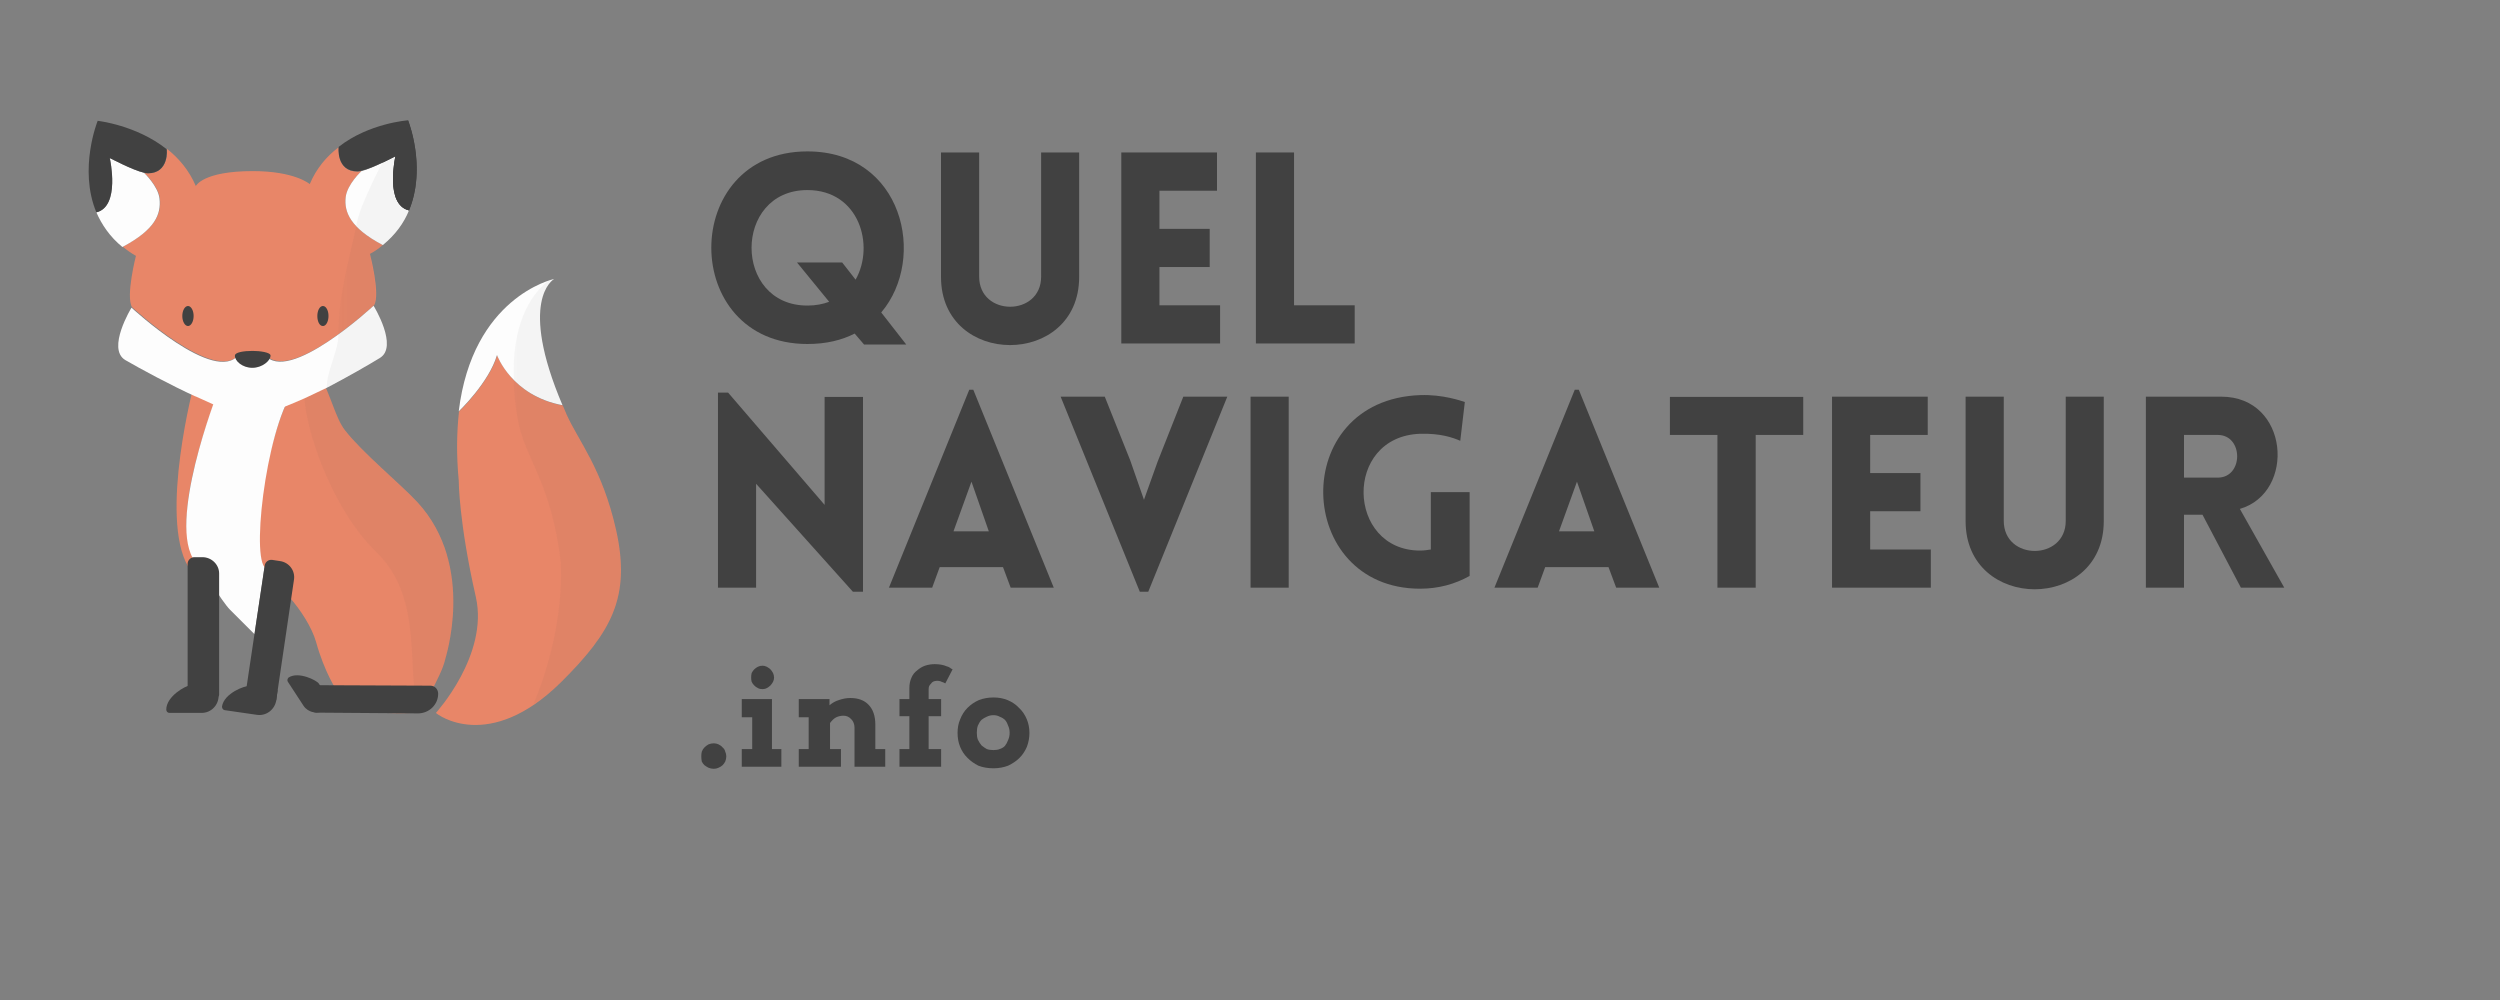 <?xml version="1.0" encoding="UTF-8"?>
<svg xmlns="http://www.w3.org/2000/svg" xmlns:xlink="http://www.w3.org/1999/xlink" width="75pt" height="30pt" viewBox="0 0 75 30" version="1.2">
<rect x="0" y="0" width="75" height="30" fill="#808080" stroke="none"/>
<defs>
<g>
<symbol overflow="visible" id="glyph1-0">
<path style="stroke:none;" d="M 0.203 -2.969 L 2.031 -2.969 L 2.031 0 L 0.203 0 Z M 0.406 -0.203 L 1.828 -0.203 L 1.828 -2.766 L 0.406 -2.766 Z M 0.406 -0.203 "/>
</symbol>
<symbol overflow="visible" id="glyph1-1">
<path style="stroke:none;" d="M 0.141 -0.312 C 0.141 -0.363 0.145 -0.41 0.156 -0.453 C 0.176 -0.504 0.203 -0.547 0.234 -0.578 C 0.273 -0.617 0.316 -0.648 0.359 -0.672 C 0.41 -0.691 0.461 -0.703 0.516 -0.703 C 0.566 -0.703 0.613 -0.691 0.656 -0.672 C 0.707 -0.648 0.75 -0.617 0.781 -0.578 C 0.82 -0.547 0.848 -0.504 0.859 -0.453 C 0.879 -0.41 0.891 -0.363 0.891 -0.312 C 0.891 -0.258 0.879 -0.207 0.859 -0.156 C 0.836 -0.113 0.812 -0.078 0.781 -0.047 C 0.75 -0.016 0.707 0.008 0.656 0.031 C 0.613 0.051 0.566 0.062 0.516 0.062 C 0.461 0.062 0.41 0.051 0.359 0.031 C 0.316 0.008 0.273 -0.016 0.234 -0.047 C 0.203 -0.078 0.176 -0.113 0.156 -0.156 C 0.145 -0.207 0.141 -0.258 0.141 -0.312 Z M 0.141 -0.312 "/>
</symbol>
<symbol overflow="visible" id="glyph1-2">
<path style="stroke:none;" d="M 0.156 -2.031 L 1.062 -2.031 L 1.062 -0.531 L 1.344 -0.531 L 1.344 0 L 0.156 0 L 0.156 -0.531 L 0.469 -0.531 L 0.469 -1.484 L 0.156 -1.484 Z M 0.438 -2.672 C 0.438 -2.723 0.441 -2.77 0.453 -2.812 C 0.473 -2.852 0.5 -2.891 0.531 -2.922 C 0.562 -2.953 0.598 -2.977 0.641 -3 C 0.68 -3.02 0.727 -3.031 0.781 -3.031 C 0.82 -3.031 0.863 -3.02 0.906 -3 C 0.945 -2.977 0.984 -2.953 1.016 -2.922 C 1.047 -2.891 1.07 -2.852 1.094 -2.812 C 1.113 -2.77 1.125 -2.723 1.125 -2.672 C 1.125 -2.629 1.113 -2.586 1.094 -2.547 C 1.07 -2.504 1.047 -2.469 1.016 -2.438 C 0.984 -2.406 0.945 -2.379 0.906 -2.359 C 0.863 -2.336 0.82 -2.328 0.781 -2.328 C 0.727 -2.328 0.68 -2.336 0.641 -2.359 C 0.598 -2.379 0.562 -2.406 0.531 -2.438 C 0.5 -2.469 0.473 -2.504 0.453 -2.547 C 0.441 -2.586 0.438 -2.629 0.438 -2.672 Z M 0.438 -2.672 "/>
</symbol>
<symbol overflow="visible" id="glyph1-3">
<path style="stroke:none;" d="M 1.828 -1.172 C 1.828 -1.273 1.797 -1.359 1.734 -1.422 C 1.672 -1.492 1.594 -1.531 1.5 -1.531 C 1.426 -1.531 1.352 -1.516 1.281 -1.484 C 1.219 -1.453 1.156 -1.395 1.094 -1.312 L 1.094 -0.531 L 1.422 -0.531 L 1.422 0 L 0.156 0 L 0.156 -0.531 L 0.453 -0.531 L 0.453 -1.484 L 0.156 -1.484 L 0.156 -2.031 L 1.078 -2.031 L 1.078 -1.844 C 1.16 -1.914 1.254 -1.969 1.359 -2 C 1.473 -2.039 1.586 -2.062 1.703 -2.062 C 1.941 -2.062 2.125 -1.992 2.25 -1.859 C 2.383 -1.723 2.453 -1.523 2.453 -1.266 L 2.453 -0.531 L 2.75 -0.531 L 2.75 0 L 1.828 0 Z M 1.828 -1.172 "/>
</symbol>
<symbol overflow="visible" id="glyph1-4">
<path style="stroke:none;" d="M 1.031 -2.031 L 1.406 -2.031 L 1.406 -1.516 L 1.031 -1.516 L 1.031 -0.531 L 1.406 -0.531 L 1.406 0 L 0.156 0 L 0.156 -0.531 L 0.453 -0.531 L 0.453 -1.516 L 0.156 -1.516 L 0.156 -2.031 L 0.453 -2.031 L 0.453 -2.359 C 0.453 -2.473 0.473 -2.578 0.516 -2.672 C 0.555 -2.766 0.613 -2.836 0.688 -2.891 C 0.758 -2.953 0.836 -3 0.922 -3.031 C 1.016 -3.062 1.113 -3.078 1.219 -3.078 C 1.289 -3.078 1.352 -3.07 1.406 -3.062 C 1.469 -3.051 1.52 -3.035 1.562 -3.016 C 1.613 -3.004 1.648 -2.988 1.672 -2.969 C 1.703 -2.945 1.727 -2.93 1.75 -2.922 L 1.531 -2.5 C 1.5 -2.52 1.461 -2.535 1.422 -2.547 C 1.391 -2.566 1.344 -2.578 1.281 -2.578 C 1.25 -2.578 1.219 -2.57 1.188 -2.562 C 1.156 -2.551 1.129 -2.531 1.109 -2.5 C 1.086 -2.477 1.066 -2.453 1.047 -2.422 C 1.035 -2.391 1.031 -2.352 1.031 -2.312 Z M 1.031 -2.031 "/>
</symbol>
<symbol overflow="visible" id="glyph1-5">
<path style="stroke:none;" d="M 0.141 -1.016 C 0.141 -1.16 0.164 -1.297 0.219 -1.422 C 0.27 -1.555 0.344 -1.672 0.438 -1.766 C 0.539 -1.867 0.656 -1.945 0.781 -2 C 0.914 -2.051 1.062 -2.078 1.219 -2.078 C 1.375 -2.078 1.516 -2.051 1.641 -2 C 1.773 -1.945 1.891 -1.867 1.984 -1.766 C 2.086 -1.672 2.164 -1.555 2.219 -1.422 C 2.27 -1.297 2.297 -1.16 2.297 -1.016 C 2.297 -0.867 2.27 -0.727 2.219 -0.594 C 2.164 -0.469 2.094 -0.359 2 -0.266 C 1.906 -0.172 1.789 -0.094 1.656 -0.031 C 1.52 0.02 1.375 0.047 1.219 0.047 C 1.051 0.047 0.898 0.02 0.766 -0.031 C 0.641 -0.094 0.531 -0.172 0.438 -0.266 C 0.344 -0.359 0.27 -0.469 0.219 -0.594 C 0.164 -0.727 0.141 -0.867 0.141 -1.016 Z M 0.719 -1.016 C 0.719 -0.941 0.727 -0.875 0.75 -0.812 C 0.781 -0.75 0.816 -0.691 0.859 -0.641 C 0.91 -0.598 0.961 -0.562 1.016 -0.531 C 1.078 -0.508 1.145 -0.5 1.219 -0.5 C 1.289 -0.5 1.352 -0.508 1.406 -0.531 C 1.469 -0.551 1.52 -0.582 1.562 -0.625 C 1.602 -0.676 1.633 -0.734 1.656 -0.797 C 1.688 -0.867 1.703 -0.941 1.703 -1.016 C 1.703 -1.098 1.688 -1.172 1.656 -1.234 C 1.633 -1.305 1.602 -1.363 1.562 -1.406 C 1.52 -1.445 1.469 -1.477 1.406 -1.5 C 1.352 -1.531 1.289 -1.547 1.219 -1.547 C 1.145 -1.547 1.078 -1.531 1.016 -1.5 C 0.961 -1.477 0.91 -1.445 0.859 -1.406 C 0.816 -1.363 0.781 -1.305 0.75 -1.234 C 0.727 -1.172 0.719 -1.098 0.719 -1.016 Z M 0.719 -1.016 "/>
</symbol>
<symbol overflow="visible" id="glyph0-0">
<path style="stroke:none;" d="M 4.742 -0.297 L 5.023 0.031 L 6.289 0.031 L 5.539 -0.93 C 6.922 -2.562 6.188 -5.762 3.324 -5.762 C -0.52 -5.762 -0.52 0.016 3.324 0.016 C 3.887 0.016 4.352 -0.098 4.742 -0.297 Z M 3.012 -2.43 L 3.977 -1.25 C 3.789 -1.18 3.574 -1.137 3.324 -1.137 C 1.09 -1.137 1.09 -4.602 3.324 -4.602 C 4.879 -4.602 5.352 -2.941 4.77 -1.914 L 4.367 -2.43 Z M 3.012 -2.43 "/>
</symbol>
<symbol overflow="visible" id="glyph0-1">
<path style="stroke:none;" d="M 4.754 -1.996 L 4.754 -5.73 L 3.613 -5.73 L 3.613 -2.004 C 3.613 -0.801 1.754 -0.801 1.754 -2.004 L 1.754 -5.73 L 0.609 -5.73 L 0.609 -1.996 C 0.609 0.73 4.754 0.73 4.754 -1.996 Z M 4.754 -1.996 "/>
</symbol>
<symbol overflow="visible" id="glyph0-2">
<path style="stroke:none;" d="M 3.605 0 L 3.605 -1.145 L 1.785 -1.145 L 1.785 -2.293 L 3.293 -2.293 L 3.293 -3.438 L 1.785 -3.438 L 1.785 -4.582 L 3.512 -4.582 L 3.512 -5.73 L 0.641 -5.73 L 0.641 0 Z M 3.605 0 "/>
</symbol>
<symbol overflow="visible" id="glyph0-3">
<path style="stroke:none;" d="M 0.641 -5.73 L 0.641 0 L 3.605 0 L 3.605 -1.145 L 1.785 -1.145 L 1.785 -5.73 Z M 0.641 -5.73 "/>
</symbol>
<symbol overflow="visible" id="glyph0-4">
<path style="stroke:none;" d=""/>
</symbol>
<symbol overflow="visible" id="glyph0-5">
<path style="stroke:none;" d="M 1.785 -3.117 L 4.688 0.121 L 4.992 0.121 L 4.992 -5.723 L 3.84 -5.723 L 3.84 -2.484 L 0.945 -5.852 L 0.641 -5.852 L 0.641 0 L 1.785 0 Z M 1.785 -3.117 "/>
</symbol>
<symbol overflow="visible" id="glyph0-6">
<path style="stroke:none;" d="M 0.129 0 L 1.426 0 L 1.652 -0.617 L 3.551 -0.617 L 3.781 0 L 5.074 0 L 2.66 -5.938 L 2.539 -5.938 Z M 2.066 -1.691 L 2.605 -3.18 L 3.125 -1.691 Z M 2.066 -1.691 "/>
</symbol>
<symbol overflow="visible" id="glyph0-7">
<path style="stroke:none;" d="M 2.422 0.121 L 2.676 0.121 L 5.047 -5.73 L 3.727 -5.73 L 2.957 -3.781 L 2.547 -2.637 L 2.133 -3.824 L 1.371 -5.73 L 0.047 -5.73 Z M 2.422 0.121 "/>
</symbol>
<symbol overflow="visible" id="glyph0-8">
<path style="stroke:none;" d="M 1.785 0 L 1.785 -5.73 L 0.641 -5.73 L 0.641 0 Z M 1.785 0 "/>
</symbol>
<symbol overflow="visible" id="glyph0-9">
<path style="stroke:none;" d="M 4.777 -0.352 L 4.777 -2.867 L 3.613 -2.867 L 3.613 -1.145 C 3.512 -1.129 3.398 -1.113 3.293 -1.113 C 1.082 -1.113 0.977 -4.535 3.293 -4.617 C 3.902 -4.633 4.27 -4.504 4.496 -4.406 L 4.633 -5.57 C 4.527 -5.602 3.977 -5.801 3.293 -5.777 C -0.68 -5.633 -0.488 0.031 3.293 0.031 C 3.84 0.031 4.336 -0.105 4.777 -0.352 Z M 4.777 -0.352 "/>
</symbol>
<symbol overflow="visible" id="glyph0-10">
<path style="stroke:none;" d="M 2.734 0 L 2.734 -4.582 L 4.16 -4.582 L 4.16 -5.723 L 0.16 -5.723 L 0.16 -4.582 L 1.586 -4.582 L 1.586 0 Z M 2.734 0 "/>
</symbol>
<symbol overflow="visible" id="glyph0-11">
<path style="stroke:none;" d="M 3.492 0 L 4.793 0 L 3.461 -2.363 C 5.145 -2.852 4.945 -5.73 2.902 -5.73 L 0.641 -5.73 L 0.641 0 L 1.785 0 L 1.785 -2.188 L 2.34 -2.188 Z M 1.785 -3.301 L 1.785 -4.582 L 2.797 -4.582 C 3.574 -4.582 3.574 -3.301 2.797 -3.301 Z M 1.785 -3.301 "/>
</symbol>
</g>
<clipPath id="clip1">
  <path d="M 13 10 L 18.629 10 L 18.629 21.75 L 13 21.75 Z M 13 10 "/>
</clipPath>
<clipPath id="clip2">
  <path d="M 7 11 L 14 11 L 14 21.75 L 7 21.75 Z M 7 11 "/>
</clipPath>
<clipPath id="clip3">
  <path d="M 8 11 L 14 11 L 14 21.75 L 8 21.75 Z M 8 11 "/>
</clipPath>
<filter id="alpha" filterUnits="objectBoundingBox" x="0%" y="0%" width="100%" height="100%">
  <feColorMatrix type="matrix" in="SourceGraphic" values="0 0 0 0 1 0 0 0 0 1 0 0 0 0 1 0 0 0 1 0"/>
</filter>
<mask id="mask0">
  <g filter="url(#alpha)">
<rect x="0" y="0" width="75" height="30" style="fill:rgb(0%,0%,0%);fill-opacity:0.047;stroke:none;"/>
  </g>
</mask>
<clipPath id="clip5">
  <path d="M 1 0.148 L 5.75 0.148 L 5.75 10.602 L 1 10.602 Z M 1 0.148 "/>
</clipPath>
<clipPath id="clip4">
  <rect x="0" y="0" width="6" height="11"/>
</clipPath>
<g id="surface20" clip-path="url(#clip4)">
<g clip-path="url(#clip5)" clip-rule="nonzero">
<path style=" stroke:none;fill-rule:nonzero;fill:rgb(25.49%,25.49%,25.49%);fill-opacity:1;" d="M 4.523 4.074 C 4 3.512 2.859 2.578 2.348 1.914 C 2.074 1.555 1.926 0.859 1.578 0.234 L 1.156 0.434 C 0.945 1.441 1.906 4.234 3.289 5.562 C 4.758 6.969 4.152 9.223 4.574 10.379 L 4.656 10.039 C 4.902 9.84 5.246 9.258 5.348 8.809 C 5.348 8.809 6.301 5.996 4.523 4.074 Z M 4.523 4.074 "/>
</g>
</g>
<mask id="mask1">
  <g filter="url(#alpha)">
<rect x="0" y="0" width="75" height="30" style="fill:rgb(0%,0%,0%);fill-opacity:0.047;stroke:none;"/>
  </g>
</mask>
<clipPath id="clip7">
  <path d="M 0.379 0.129 L 2 0.129 L 2 4.309 L 0.379 4.309 Z M 0.379 0.129 "/>
</clipPath>
<clipPath id="clip6">
  <rect x="0" y="0" width="3" height="5"/>
</clipPath>
<g id="surface23" clip-path="url(#clip6)">
<g clip-path="url(#clip7)" clip-rule="nonzero">
<path style=" stroke:none;fill-rule:nonzero;fill:rgb(25.49%,25.49%,25.49%);fill-opacity:1;" d="M 0.414 3.402 C 0.719 3.707 1.191 4.031 1.883 4.156 C 0.543 1.023 1.598 0.391 1.637 0.367 C 1.629 0.367 1.555 0.383 1.438 0.426 C 0.863 0.906 0.355 1.789 0.414 3.402 Z M 0.414 3.402 "/>
</g>
</g>
<clipPath id="clip8">
  <path d="M 15 11 L 18.629 11 L 18.629 21.75 L 15 21.75 Z M 15 11 "/>
</clipPath>
<mask id="mask2">
  <g filter="url(#alpha)">
<rect x="0" y="0" width="75" height="30" style="fill:rgb(0%,0%,0%);fill-opacity:0.047;stroke:none;"/>
  </g>
</mask>
<clipPath id="clip10">
  <path d="M 0.379 0.148 L 3.629 0.148 L 3.629 10.367 L 0.379 10.367 Z M 0.379 0.148 "/>
</clipPath>
<clipPath id="clip9">
  <rect x="0" y="0" width="4" height="11"/>
</clipPath>
<g id="surface26" clip-path="url(#clip9)">
<g clip-path="url(#clip10)" clip-rule="nonzero">
<path style=" stroke:none;fill-rule:nonzero;fill:rgb(25.49%,25.49%,25.49%);fill-opacity:1;" d="M 3.477 4.898 C 3.062 3.062 2.355 2.223 1.992 1.434 C 1.949 1.34 1.91 1.25 1.875 1.156 C 1.184 1.023 0.719 0.707 0.406 0.402 C 0.422 0.766 0.457 1.176 0.543 1.625 C 0.727 2.711 1.547 3.477 1.824 5.871 C 1.926 8.102 1.004 10.121 1.004 10.121 C 1.359 9.938 1.824 9.473 1.824 9.473 C 3.359 7.949 3.926 6.902 3.477 4.898 Z M 3.477 4.898 "/>
</g>
</g>
<clipPath id="clip11">
  <path d="M 2.66 4 L 5 4 L 5 8 L 2.66 8 Z M 2.66 4 "/>
</clipPath>
<mask id="mask3">
  <g filter="url(#alpha)">
<rect x="0" y="0" width="75" height="30" style="fill:rgb(0%,0%,0%);fill-opacity:0.047;stroke:none;"/>
  </g>
</mask>
<clipPath id="clip13">
  <path d="M 0.035 0.734 L 1.66 0.734 L 1.66 4.219 L 0.035 4.219 Z M 0.035 0.734 "/>
</clipPath>
<clipPath id="clip12">
  <rect x="0" y="0" width="2" height="5"/>
</clipPath>
<g id="surface29" clip-path="url(#clip12)">
<g clip-path="url(#clip13)" clip-rule="nonzero">
<path style=" stroke:none;fill-rule:nonzero;fill:rgb(25.49%,25.49%,25.49%);fill-opacity:1;" d="M 1.09 1.633 C 1.23 1.543 1.367 1.453 1.484 1.359 C 1.113 1.16 0.859 0.977 0.684 0.793 C 0.531 1.559 0.137 2.898 0.152 4.047 C 0.566 3.723 1.207 3.188 1.207 3.188 C 1.398 2.848 1.09 1.633 1.09 1.633 Z M 1.09 1.633 "/>
</g>
</g>
<mask id="mask4">
  <g filter="url(#alpha)">
<rect x="0" y="0" width="75" height="30" style="fill:rgb(0%,0%,0%);fill-opacity:0.047;stroke:none;"/>
  </g>
</mask>
<clipPath id="clip15">
  <path d="M 0.57 0.059 L 2.66 0.059 L 2.66 2.844 L 0.57 2.844 Z M 0.57 0.059 "/>
</clipPath>
<clipPath id="clip14">
  <rect x="0" y="0" width="3" height="3"/>
</clipPath>
<g id="surface32" clip-path="url(#clip14)">
<g clip-path="url(#clip15)" clip-rule="nonzero">
<path style=" stroke:none;fill-rule:nonzero;fill:rgb(25.49%,25.49%,25.49%);fill-opacity:1;" d="M 0.805 2.633 C 1.152 2.441 2.207 1.859 2.391 1.742 C 2.957 1.402 2.207 0.172 2.207 0.172 C 2.207 0.172 1.555 0.715 1.152 1.027 C 1.16 1.52 0.789 2.145 0.805 2.633 Z M 0.805 2.633 "/>
</g>
</g>
<mask id="mask5">
  <g filter="url(#alpha)">
<rect x="0" y="0" width="75" height="30" style="fill:rgb(0%,0%,0%);fill-opacity:0.047;stroke:none;"/>
  </g>
</mask>
<clipPath id="clip17">
  <path d="M 0.5 0.414 L 2.359 0.414 L 2.359 3.434 L 0.5 3.434 Z M 0.5 0.414 "/>
</clipPath>
<clipPath id="clip16">
  <rect x="0" y="0" width="3" height="4"/>
</clipPath>
<g id="surface35" clip-path="url(#clip16)">
<g clip-path="url(#clip17)" clip-rule="nonzero">
<path style=" stroke:none;fill-rule:nonzero;fill:rgb(25.49%,25.49%,25.49%);fill-opacity:1;" d="M 1.484 3.352 C 1.863 3.043 2.109 2.68 2.27 2.312 C 1.543 2.137 1.855 0.723 1.863 0.684 C 1.855 0.691 1.68 0.781 1.469 0.883 C 1.266 1.266 1.062 1.695 0.859 2.188 C 0.793 2.355 0.734 2.555 0.684 2.777 C 0.859 2.969 1.113 3.16 1.484 3.352 Z M 1.484 3.352 "/>
</g>
</g>
<clipPath id="clip18">
  <path d="M 11 3.629 L 13 3.629 L 13 7 L 11 7 Z M 11 3.629 "/>
</clipPath>
<clipPath id="clip19">
  <path d="M 2.66 3.629 L 6 3.629 L 6 7 L 2.66 7 Z M 2.66 3.629 "/>
</clipPath>
<clipPath id="clip20">
  <path d="M 10 3.629 L 13 3.629 L 13 7 L 10 7 Z M 10 3.629 "/>
</clipPath>
<clipPath id="clip21">
  <path d="M 4 20 L 7 20 L 7 21.75 L 4 21.75 Z M 4 20 "/>
</clipPath>
<clipPath id="clip22">
  <path d="M 7 16 L 9 16 L 9 21.75 L 7 21.75 Z M 7 16 "/>
</clipPath>
<clipPath id="clip23">
  <path d="M 6 20 L 9 20 L 9 21.75 L 6 21.75 Z M 6 20 "/>
</clipPath>
<clipPath id="clip24">
  <path d="M 9 20 L 14 20 L 14 21.75 L 9 21.75 Z M 9 20 "/>
</clipPath>
<clipPath id="clip25">
  <path d="M 8 20 L 10 20 L 10 21.75 L 8 21.75 Z M 8 20 "/>
</clipPath>
</defs>
<g id="surface1">
<g style="fill:rgb(25.49%,25.49%,25.49%);fill-opacity:1;">
  <use xlink:href="#glyph0-0" x="20.898" y="10.304"/>
</g>
<g style="fill:rgb(25.49%,25.49%,25.49%);fill-opacity:1;">
  <use xlink:href="#glyph0-1" x="27.621" y="10.304"/>
</g>
<g style="fill:rgb(25.49%,25.49%,25.49%);fill-opacity:1;">
  <use xlink:href="#glyph0-2" x="32.998" y="10.304"/>
</g>
<g style="fill:rgb(25.49%,25.49%,25.49%);fill-opacity:1;">
  <use xlink:href="#glyph0-3" x="37.036" y="10.304"/>
</g>
<g style="fill:rgb(25.49%,25.49%,25.49%);fill-opacity:1;">
  <use xlink:href="#glyph0-4" x="40.986" y="10.304"/>
</g>
<g style="fill:rgb(25.49%,25.49%,25.49%);fill-opacity:1;">
  <use xlink:href="#glyph0-5" x="20.898" y="17.63"/>
</g>
<g style="fill:rgb(25.49%,25.49%,25.49%);fill-opacity:1;">
  <use xlink:href="#glyph0-6" x="26.539" y="17.63"/>
</g>
<g style="fill:rgb(25.49%,25.49%,25.49%);fill-opacity:1;">
  <use xlink:href="#glyph0-7" x="31.772" y="17.63"/>
</g>
<g style="fill:rgb(25.49%,25.49%,25.49%);fill-opacity:1;">
  <use xlink:href="#glyph0-8" x="36.876" y="17.63"/>
</g>
<g style="fill:rgb(25.49%,25.49%,25.49%);fill-opacity:1;">
  <use xlink:href="#glyph0-9" x="39.312" y="17.63"/>
</g>
<g style="fill:rgb(25.49%,25.49%,25.49%);fill-opacity:1;">
  <use xlink:href="#glyph0-6" x="44.704" y="17.63"/>
</g>
<g style="fill:rgb(25.49%,25.49%,25.49%);fill-opacity:1;">
  <use xlink:href="#glyph0-10" x="49.937" y="17.63"/>
</g>
<g style="fill:rgb(25.49%,25.49%,25.49%);fill-opacity:1;">
  <use xlink:href="#glyph0-2" x="54.32" y="17.63"/>
</g>
<g style="fill:rgb(25.49%,25.49%,25.49%);fill-opacity:1;">
  <use xlink:href="#glyph0-1" x="58.359" y="17.63"/>
</g>
<g style="fill:rgb(25.49%,25.49%,25.49%);fill-opacity:1;">
  <use xlink:href="#glyph0-11" x="63.735" y="17.63"/>
</g>
<g style="fill:rgb(25.49%,25.49%,25.49%);fill-opacity:1;">
  <use xlink:href="#glyph1-1" x="20.898" y="23.002"/>
</g>
<g style="fill:rgb(25.49%,25.49%,25.49%);fill-opacity:1;">
  <use xlink:href="#glyph1-2" x="22.097" y="23.002"/>
</g>
<g style="fill:rgb(25.49%,25.49%,25.49%);fill-opacity:1;">
  <use xlink:href="#glyph1-3" x="23.807" y="23.002"/>
</g>
<g style="fill:rgb(25.49%,25.49%,25.49%);fill-opacity:1;">
  <use xlink:href="#glyph1-4" x="26.828" y="23.002"/>
</g>
<g style="fill:rgb(25.49%,25.49%,25.49%);fill-opacity:1;">
  <use xlink:href="#glyph1-5" x="28.586" y="23.002"/>
</g>
<g clip-path="url(#clip1)" clip-rule="nonzero">
<path style=" stroke:none;fill-rule:nonzero;fill:rgb(90.979%,52.55%,40.779%);fill-opacity:1;" d="M 16.832 20.465 C 14.664 22.602 13.121 21.438 13.078 21.387 C 13.078 21.387 14.664 19.648 14.277 17.918 C 13.762 15.656 13.762 14.418 13.762 14.418 C 13.688 13.629 13.703 12.949 13.77 12.348 C 13.77 12.348 14.664 11.492 14.918 10.66 C 14.918 10.66 15.348 11.875 16.883 12.164 C 16.926 12.258 16.957 12.348 17 12.441 C 17.355 13.23 18.074 14.07 18.484 15.906 C 18.926 17.902 18.359 18.949 16.832 20.465 Z M 16.832 20.465 "/>
</g>
<path style=" stroke:none;fill-rule:nonzero;fill:rgb(99.219%,99.219%,99.219%);fill-opacity:1;" d="M 16.875 12.156 C 15.34 11.867 14.91 10.652 14.91 10.652 C 14.664 11.484 13.762 12.34 13.762 12.34 C 14.176 8.93 16.562 8.383 16.629 8.367 C 16.586 8.391 15.543 9.023 16.875 12.156 Z M 16.875 12.156 "/>
<g clip-path="url(#clip2)" clip-rule="nonzero">
<path style=" stroke:none;fill-rule:nonzero;fill:rgb(90.979%,52.55%,40.779%);fill-opacity:1;" d="M 13.348 19.809 C 13.254 20.258 12.574 21.379 12.574 21.379 C 12.184 21.402 11.73 21.402 11.449 21.379 C 10.234 21.254 10.102 20.715 10.102 20.715 C 10.102 20.715 9.738 20.18 9.484 19.266 C 9.359 18.816 8.996 18.262 8.676 17.91 C 8.617 17.852 8.328 17.512 7.984 17.055 C 7.367 16.848 8.086 12.367 8.961 11.527 C 9.039 11.492 9.09 11.469 9.09 11.469 C 9.242 11.402 9.41 11.316 9.578 11.227 C 9.926 11.852 10.066 12.547 10.348 12.906 C 10.859 13.57 12 14.504 12.523 15.066 C 14.301 16.996 13.34 19.809 13.348 19.809 Z M 13.348 19.809 "/>
</g>
<g clip-path="url(#clip3)" clip-rule="nonzero">
<use xlink:href="#surface20" transform="matrix(1,0,0,1,8,11)" mask="url(#mask0)"/>
</g>
<path style=" stroke:none;fill-rule:nonzero;fill:rgb(90.979%,52.55%,40.779%);fill-opacity:1;" d="M 6.051 16.957 C 5.789 16.957 5.648 17.004 5.648 17.004 C 4.762 15.5 5.832 11.477 5.832 11.477 C 5.883 11.5 6.152 11.633 6.465 11.766 C 6.473 11.773 6.523 11.773 6.543 11.785 C 6.355 12.273 4.863 16.125 6.051 16.957 Z M 6.051 16.957 "/>
<path style=" stroke:none;fill-rule:nonzero;fill:rgb(99.219%,99.219%,99.219%);fill-opacity:1;" d="M 7.934 17.012 C 7.934 17.012 7.855 17.594 7.723 18.434 C 7.707 18.512 7.637 19.027 7.637 19.027 L 6.902 18.293 C 6.645 18.035 6.051 17.031 6.051 17.031 C 4.863 16.289 6.32 12.316 6.508 11.832 L 6.508 11.816 C 6.836 11.949 7.199 12.066 7.438 12.066 C 7.766 12.066 8.953 11.543 8.953 11.543 C 8.078 12.367 7.527 16.508 7.934 17.012 Z M 7.934 17.012 "/>
<use xlink:href="#surface23" transform="matrix(1,0,0,1,15,8)" mask="url(#mask1)"/>
<g clip-path="url(#clip8)" clip-rule="nonzero">
<use xlink:href="#surface26" transform="matrix(1,0,0,1,15,11)" mask="url(#mask2)"/>
</g>
<path style=" stroke:none;fill-rule:nonzero;fill:rgb(90.979%,52.55%,40.779%);fill-opacity:1;" d="M 11.484 7.352 C 10.508 6.836 10.32 6.363 10.371 5.914 C 10.414 5.531 10.844 5.133 10.844 5.133 C 10.801 5.141 10.758 5.148 10.727 5.148 C 10.074 5.148 10.16 4.418 10.16 4.418 C 9.805 4.684 9.492 5.047 9.293 5.523 C 9.293 5.523 8.852 5.133 7.586 5.133 C 6.078 5.133 5.875 5.582 5.875 5.582 C 5.672 5.105 5.359 4.742 5.008 4.465 C 5.008 4.465 5.09 5.199 4.441 5.199 C 4.406 5.199 4.363 5.191 4.324 5.18 C 4.324 5.18 4.754 5.582 4.797 5.961 C 4.848 6.41 4.66 6.887 3.684 7.402 C 3.801 7.5 3.934 7.594 4.078 7.676 C 4.078 7.676 3.766 8.891 3.961 9.215 C 3.961 9.215 6.48 11.551 7.184 10.621 C 7.184 10.621 7.555 11.094 7.957 10.621 C 8.648 11.551 11.223 9.156 11.223 9.156 C 11.418 8.832 11.098 7.617 11.098 7.617 C 11.238 7.543 11.367 7.453 11.484 7.352 Z M 11.484 7.352 "/>
<g clip-path="url(#clip11)" clip-rule="nonzero">
<path style=" stroke:none;fill-rule:nonzero;fill:rgb(99.219%,99.219%,99.219%);fill-opacity:1;" d="M 3.672 7.41 C 3.293 7.102 3.051 6.734 2.891 6.371 C 3.613 6.195 3.301 4.781 3.293 4.742 C 3.32 4.75 3.969 5.105 4.316 5.18 C 4.316 5.18 4.746 5.582 4.785 5.961 C 4.836 6.422 4.66 6.887 3.672 7.41 Z M 3.672 7.41 "/>
</g>
<path style=" stroke:none;fill-rule:nonzero;fill:rgb(99.219%,99.219%,99.219%);fill-opacity:1;" d="M 11.391 10.742 C 11.078 10.934 10.414 11.316 9.805 11.633 L 9.156 11.941 C 8.82 12.09 7.898 12.488 7.562 12.488 C 7.316 12.488 6.93 12.355 6.582 12.215 L 5.867 11.891 L 5.859 11.891 C 5.156 11.574 4.172 11.043 3.758 10.801 C 3.191 10.461 3.945 9.23 3.945 9.23 C 3.945 9.23 6.465 11.566 7.164 10.637 C 7.164 10.637 7.535 11.109 7.941 10.637 C 8.633 11.566 11.207 9.172 11.207 9.172 C 11.207 9.172 11.965 10.402 11.391 10.742 Z M 11.391 10.742 "/>
<use xlink:href="#surface29" transform="matrix(1,0,0,1,10,6)" mask="url(#mask3)"/>
<use xlink:href="#surface32" transform="matrix(1,0,0,1,9,9)" mask="url(#mask4)"/>
<path style=" stroke:none;fill-rule:nonzero;fill:rgb(99.219%,99.219%,99.219%);fill-opacity:1;" d="M 12.27 6.312 C 12.117 6.688 11.863 7.043 11.484 7.352 C 10.508 6.836 10.32 6.363 10.371 5.914 C 10.414 5.531 10.844 5.133 10.844 5.133 C 11.188 5.047 11.84 4.699 11.863 4.691 C 11.855 4.723 11.543 6.137 12.27 6.312 Z M 12.27 6.312 "/>
<use xlink:href="#surface35" transform="matrix(1,0,0,1,10,4)" mask="url(#mask5)"/>
<g clip-path="url(#clip18)" clip-rule="nonzero">
<path style=" stroke:none;fill-rule:nonzero;fill:rgb(25.49%,25.49%,25.49%);fill-opacity:1;" d="M 11.863 4.684 C 11.855 4.715 11.543 6.137 12.27 6.312 C 12.758 5.141 12.336 3.859 12.242 3.609 C 11.992 3.949 11.738 4.375 11.469 4.883 C 11.68 4.781 11.855 4.691 11.863 4.684 Z M 11.863 4.684 "/>
</g>
<path style=" stroke:none;fill-rule:nonzero;fill:rgb(25.49%,25.49%,25.49%);fill-opacity:1;" d="M 5.469 9.48 C 5.469 9.312 5.547 9.18 5.641 9.18 C 5.73 9.18 5.809 9.312 5.809 9.48 C 5.809 9.645 5.73 9.781 5.641 9.781 C 5.547 9.781 5.469 9.645 5.469 9.48 Z M 5.469 9.48 "/>
<path style=" stroke:none;fill-rule:nonzero;fill:rgb(25.49%,25.49%,25.49%);fill-opacity:1;" d="M 9.52 9.48 C 9.52 9.312 9.594 9.18 9.688 9.18 C 9.781 9.18 9.855 9.312 9.855 9.48 C 9.855 9.645 9.781 9.781 9.688 9.781 C 9.586 9.781 9.52 9.645 9.52 9.48 Z M 9.52 9.48 "/>
<path style=" stroke:none;fill-rule:nonzero;fill:rgb(25.49%,25.49%,25.49%);fill-opacity:1;" d="M 7.57 11.035 C 7.867 11.035 8.117 10.82 8.117 10.668 C 8.117 10.57 7.797 10.527 7.578 10.527 C 7.309 10.527 7.047 10.57 7.047 10.668 C 7.039 10.828 7.273 11.035 7.57 11.035 Z M 7.57 11.035 "/>
<g clip-path="url(#clip19)" clip-rule="nonzero">
<path style=" stroke:none;fill-rule:nonzero;fill:rgb(25.49%,25.49%,25.49%);fill-opacity:1;" d="M 4.434 5.199 C 4.398 5.199 4.355 5.191 4.316 5.18 C 3.969 5.098 3.32 4.75 3.293 4.742 C 3.301 4.773 3.613 6.195 2.891 6.371 C 2.348 5.066 2.93 3.625 2.93 3.625 C 2.93 3.625 4.086 3.75 4.996 4.473 C 5.008 4.465 5.082 5.199 4.434 5.199 Z M 4.434 5.199 "/>
</g>
<g clip-path="url(#clip20)" clip-rule="nonzero">
<path style=" stroke:none;fill-rule:nonzero;fill:rgb(25.49%,25.49%,25.49%);fill-opacity:1;" d="M 12.27 6.312 C 11.543 6.137 11.855 4.723 11.863 4.684 C 11.84 4.691 11.188 5.047 10.844 5.121 C 10.801 5.133 10.758 5.141 10.727 5.141 C 10.074 5.141 10.16 4.406 10.16 4.406 C 11.07 3.691 12.242 3.609 12.242 3.609 C 12.242 3.609 12.809 5.008 12.27 6.312 Z M 12.27 6.312 "/>
</g>
<path style=" stroke:none;fill-rule:nonzero;fill:rgb(25.49%,25.49%,25.49%);fill-opacity:1;" d="M 6.516 20.906 L 5.68 20.906 C 5.656 20.906 5.629 20.879 5.629 20.855 L 5.629 16.914 C 5.629 16.805 5.723 16.715 5.832 16.715 L 6.07 16.715 C 6.348 16.715 6.574 16.938 6.574 17.203 L 6.574 20.848 C 6.566 20.887 6.543 20.906 6.516 20.906 Z M 6.516 20.906 "/>
<g clip-path="url(#clip21)" clip-rule="nonzero">
<path style=" stroke:none;fill-rule:nonzero;fill:rgb(25.49%,25.49%,25.49%);fill-opacity:1;" d="M 5.082 21.387 L 6.051 21.387 C 6.332 21.387 6.559 21.156 6.559 20.871 L 6.559 20.562 L 5.707 20.562 C 5.578 20.562 4.988 20.887 4.988 21.289 C 4.988 21.344 5.031 21.387 5.082 21.387 Z M 5.082 21.387 "/>
</g>
<g clip-path="url(#clip22)" clip-rule="nonzero">
<path style=" stroke:none;fill-rule:nonzero;fill:rgb(25.49%,25.49%,25.49%);fill-opacity:1;" d="M 8.227 21.039 L 7.402 20.922 C 7.375 20.922 7.352 20.887 7.359 20.863 L 7.941 16.965 C 7.957 16.855 8.059 16.781 8.168 16.797 L 8.398 16.832 C 8.676 16.871 8.859 17.121 8.82 17.387 L 8.289 20.988 C 8.289 21.02 8.262 21.047 8.227 21.039 Z M 8.227 21.039 "/>
</g>
<g clip-path="url(#clip23)" clip-rule="nonzero">
<path style=" stroke:none;fill-rule:nonzero;fill:rgb(25.49%,25.49%,25.49%);fill-opacity:1;" d="M 6.742 21.305 L 7.707 21.445 C 7.984 21.488 8.246 21.289 8.289 21.004 L 8.328 20.707 L 7.477 20.582 C 7.352 20.562 6.719 20.797 6.66 21.195 C 6.66 21.254 6.691 21.297 6.742 21.305 Z M 6.742 21.305 "/>
</g>
<g clip-path="url(#clip24)" clip-rule="nonzero">
<path style=" stroke:none;fill-rule:nonzero;fill:rgb(25.49%,25.49%,25.49%);fill-opacity:1;" d="M 9.309 21.305 L 9.344 20.613 C 9.344 20.582 9.367 20.555 9.402 20.555 L 12.91 20.57 C 13.047 20.57 13.145 20.68 13.145 20.812 C 13.145 21.137 12.875 21.402 12.539 21.402 L 9.477 21.379 C 9.453 21.379 9.309 21.336 9.309 21.305 Z M 9.309 21.305 "/>
</g>
<g clip-path="url(#clip25)" clip-rule="nonzero">
<path style=" stroke:none;fill-rule:nonzero;fill:rgb(25.49%,25.49%,25.49%);fill-opacity:1;" d="M 8.633 20.449 L 9.105 21.172 C 9.242 21.379 9.527 21.438 9.746 21.297 L 9.984 21.145 L 9.562 20.504 C 9.504 20.414 8.961 20.133 8.66 20.324 C 8.625 20.355 8.609 20.406 8.633 20.449 Z M 8.633 20.449 "/>
</g>
</g>
</svg>
